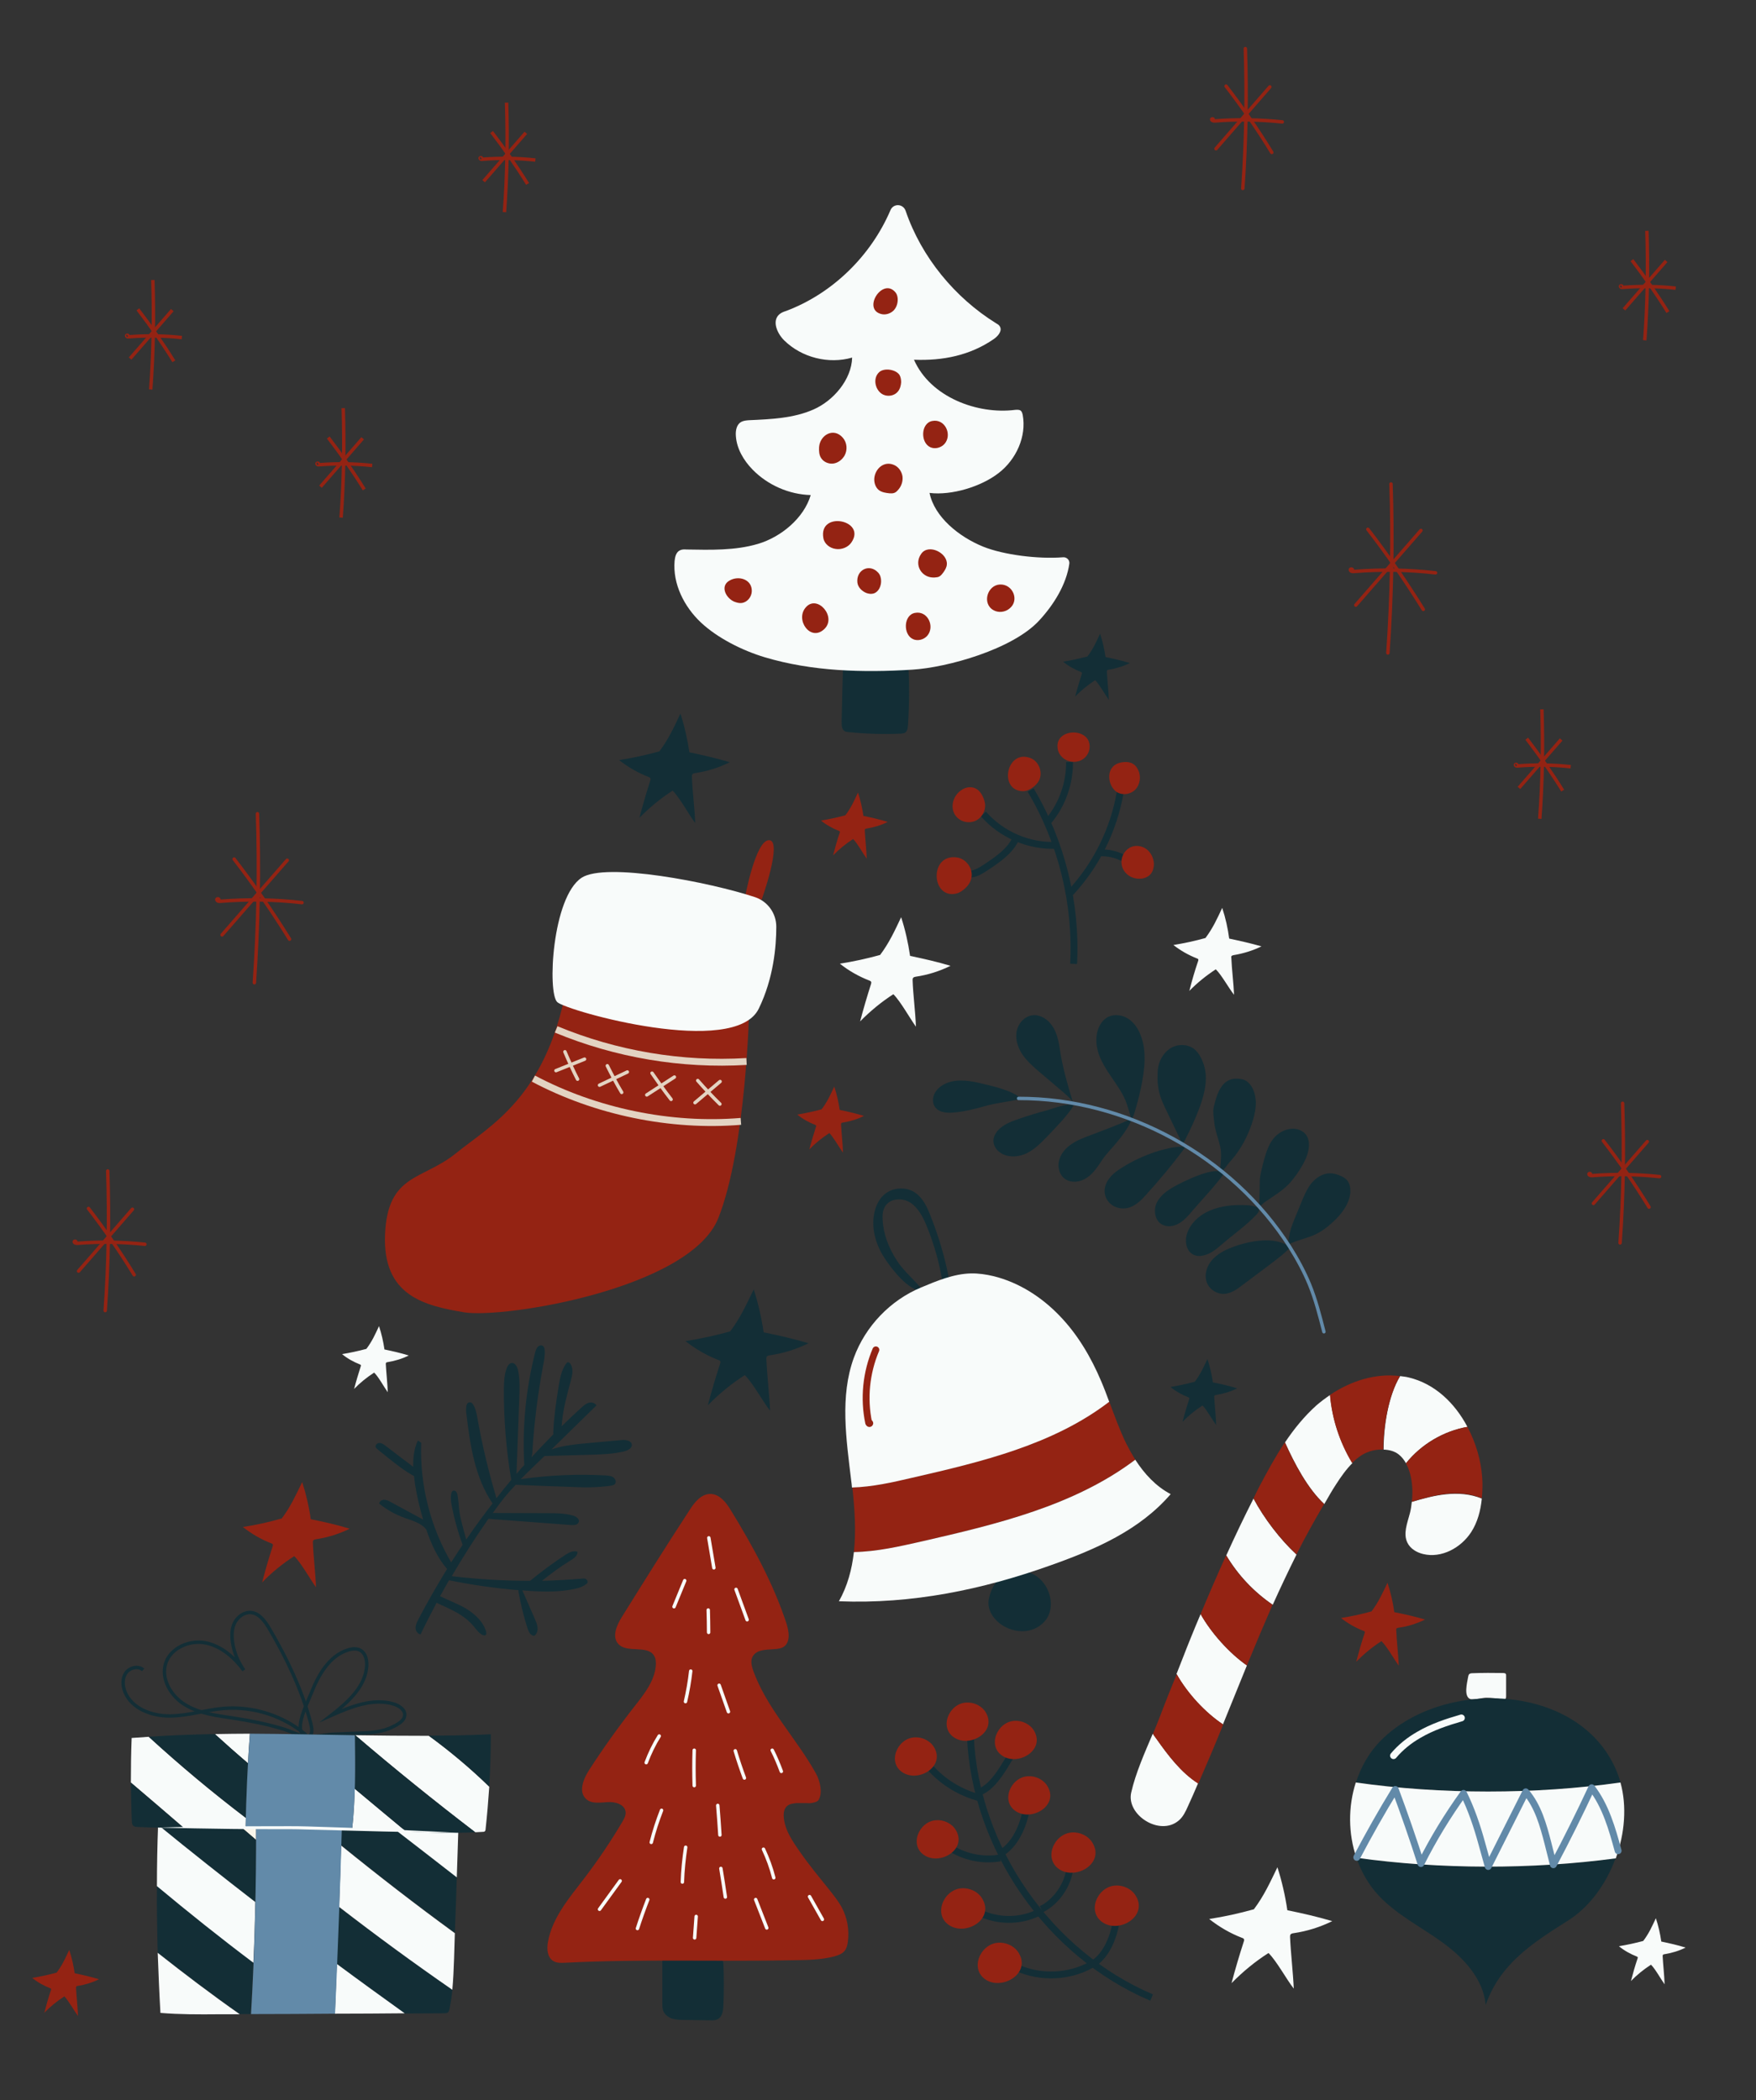 <?xml version="1.0" encoding="UTF-8"?> <!-- Generator: Adobe Illustrator 23.1.1, SVG Export Plug-In . SVG Version: 6.00 Build 0) --> <svg xmlns="http://www.w3.org/2000/svg" xmlns:xlink="http://www.w3.org/1999/xlink" id="Layer_1" x="0px" y="0px" viewBox="0 0 903 1080" style="enable-background:new 0 0 903 1080;" xml:space="preserve"><rect x="0" y="0" width="903" height="1080" fill="#333333" stroke="none"/> <style type="text/css"> .st0{fill:#F8FBFA;} .st1{fill:#132E36;} .st2{fill:none;stroke:#628AA9;stroke-width:3.529;stroke-linecap:round;stroke-linejoin:round;stroke-miterlimit:10;} .st3{fill:none;stroke:#F8FBFA;stroke-width:3.529;stroke-linecap:round;stroke-linejoin:round;stroke-miterlimit:10;} .st4{fill:#942313;} .st5{fill:none;stroke:#F8FBFA;stroke-width:1.765;stroke-linecap:round;stroke-linejoin:round;stroke-miterlimit:10;} .st6{fill:none;stroke:#132E36;stroke-width:3.529;stroke-miterlimit:10;} .st7{fill:none;stroke:#E3D3C2;stroke-width:3.529;stroke-miterlimit:10;} .st8{fill:none;stroke:#E3D3C2;stroke-width:1.765;stroke-linecap:round;stroke-linejoin:round;stroke-miterlimit:10;} .st9{fill:none;stroke:#942313;stroke-width:3.529;stroke-linecap:round;stroke-linejoin:round;stroke-miterlimit:10;} .st10{fill:none;stroke:#628AA9;stroke-width:1.765;stroke-linecap:round;stroke-linejoin:round;stroke-miterlimit:10;} .st11{fill:none;stroke:#132E36;stroke-width:1.765;stroke-miterlimit:10;} .st12{fill:none;} .st13{fill:#F9F5EA;} .st14{fill:#628AA9;} .st15{fill:none;stroke:#942313;stroke-width:1.765;stroke-linecap:round;stroke-linejoin:round;stroke-miterlimit:10;} .st16{fill:none;stroke:#942313;stroke-width:1.765;stroke-miterlimit:10;} </style> <g> <g> <g> <g> <g> <g> <path class="st0" d="M755,862.2c0.1-0.4,0.2-0.9,0.5-1.2c0.4-0.4,1.1-0.5,1.7-0.5c5.3-0.2,10.5-0.2,15.8-0.1 c0.5,0,1,0.1,1.3,0.4c0.2,0.3,0.2,0.6,0.2,0.9c0,3.5,0,7,0,10.6c0,0.5,0,1-0.3,1.3c-0.5,0.6-1.4,0.5-2.1,0.3 c-2.6-0.5-5.1-0.8-7.8-0.8c-2,0-6.5,1.3-8.2,0.7C752.6,872.5,754.4,865.6,755,862.2z"></path> </g> <g> <g> <g> <path class="st1" d="M697.5,955.4c2.5,7.3,6.4,14.1,11.7,19.7c9.3,9.8,21.6,15.9,32.5,23.8c10.9,7.9,21.1,18.8,22.3,32.2 c7.3-20.9,23.5-31.5,42.2-43.3c11.2-7,19.7-18.9,24.6-32.1C787.8,961.5,740.3,961.4,697.5,955.4z"></path> <path class="st1" d="M833.3,916.7c-0.3-1.2-0.7-2.4-1.1-3.6c-17.4-47.5-89.5-50.9-122.1-18c-6,6-10.2,13.5-12.8,21.5 C740.8,922.9,789.5,922.9,833.3,916.7z"></path> <g> <path class="st0" d="M833.3,916.7c-43.8,6.2-92.4,6.2-136.1,0c-4,12.5-3.9,26.3,0.3,38.7c42.8,6,90.3,6.1,133.4,0.3 C835.5,943,836.7,929,833.3,916.7z"></path> <path class="st2" d="M697.7,955.2c6.2-11.8,12.8-23.5,19.8-34.9c4.7,12.6,9.1,25.3,13.2,38.1c6.3-12.6,13.7-24.7,21.9-36.1 c4,8.1,6.9,16.7,9.3,25.4c1.1,4.1,2.3,8.1,3.4,12.2c6.4-12.8,12.9-25.6,19.3-38.4c6.3,7.3,9,17.1,11.4,26.4 c0.9,3.7,1.9,7.4,2.8,11.1c6.9-13,13.5-26.3,19.7-39.6c7.2,9.4,10.5,21,13.6,32.4"></path> </g> </g> <path class="st3" d="M716.6,902.9c3.6-4.3,8.1-7.9,13-10.7c6.8-4,14.3-6.5,21.9-8.7"></path> </g> </g> </g> </g> <g> <path class="st1" d="M467.1,342.2c0.6,10.3,0.5,20.6-0.2,30.9c-0.1,1.4-0.3,3-1.5,3.7c-0.6,0.4-1.4,0.4-2.2,0.5 c-9,0.4-18,0.1-26.9-0.8c-0.6-0.1-1.2-0.1-1.8-0.4c-1.6-0.8-1.7-3-1.7-4.8c0.2-9.4,0.4-18.8,0.7-28.2c0-0.5,0.2-1.5,0.7-1.5 C445.1,341.2,456.2,341.9,467.1,342.2z"></path> <g> <path class="st0" d="M393.2,338c-11.3-3.4-24.2-9.8-32.8-17.9c-8.6-8.1-14.5-19.8-13.5-31.6c0.2-2.1,0.8-4.5,2.6-5.4 c1.1-0.6,2.3-0.6,3.5-0.5c12.4,0.2,25,0.6,36.8-2.9c11.8-3.5,23.6-13.2,27.1-25.1c-11.1-0.3-22.1-5.1-29.9-13.1 c-4.6-4.7-8.2-10.8-8.6-17.4c-0.2-2.7,0.4-5.8,2.7-7.1c1.3-0.7,2.8-0.8,4.2-0.9c11.2-0.5,22.8-1,33-5.5 c10.3-4.5,19.6-15.4,19.9-26.7c-12.1,3.5-26,0-35-8.9c-3.6-3.6-6.3-9.9-2.5-13.3c1-0.9,2.3-1.4,3.6-1.8 c23.9-9,43.6-28.4,53.6-51.8c1.5-3.6,6.5-3.4,7.8,0.3c8.1,23.8,25.3,44.7,46.6,57.9c0.7,0.4,1.4,0.8,1.8,1.5 c1.5,2.3-0.9,5.1-3.1,6.6c-12.2,8.4-26.2,11.2-41,10.6c8.5,19.4,32.8,28.2,51.9,25.8c1-0.1,2.2-0.2,3,0.4 c0.6,0.5,0.8,1.3,1,2.1c2.1,11.2-3.4,23.1-12.4,30c-9,7-24.2,11.6-35.5,10.2c2.5,12.3,15,22.5,27.5,27.6 c10.6,4.3,28.5,6.5,41.1,5.5c1.9-0.2,3.5,1.4,3.3,3.2c-1.5,10.8-8.1,21.3-15.5,29.3c-13.6,14.8-47.2,24.2-65.3,25.3 C443.8,346,417.6,345.3,393.2,338z"></path> <g> <path class="st4" d="M453.6,161.6c2.2,0.4,4.6-0.5,6.1-2.1c1.5-1.7,2.1-4,1.9-6.2c-0.1-1-0.4-2-1-2.8 C453.9,142.1,442.9,159.5,453.6,161.6z"></path> <path class="st4" d="M454.3,203c2.5,1.1,5.7,0.5,7.4-1.6c1.1-1.3,1.6-3.1,1.7-4.8c0-1.3-0.2-2.6-0.8-3.7 c-1.8-2.9-7.9-3.9-10.5-1.5C448.5,194.7,450.2,201.2,454.3,203z"></path> <path class="st4" d="M478.4,230c2.4,1.1,5.5,0.3,7.3-1.7c4.1-4.7,0.3-13.1-6.3-11.8C473.5,217.6,473.2,227.6,478.4,230z"></path> <path class="st4" d="M469.5,328.7c2.4,1.1,5.5,0.3,7.3-1.7c4.1-4.7,0.3-13.1-6.3-11.8C464.6,316.3,464.3,326.3,469.5,328.7z"></path> <path class="st4" d="M421.2,230c-0.1,1.9,0,3.9,1,5.5c1.3,2.1,3.9,3.2,6.3,2.9c2.4-0.3,4.6-2,5.8-4.1c1.6-2.9,1.3-6.7-0.9-9.2 C428.6,219.6,421.6,223.8,421.2,230z"></path> <path class="st4" d="M449.6,245.9c-0.2,2.3,0.6,4.8,2.4,6.2c1.5,1.1,3.5,1.4,5.4,1.6c0.7,0,1.4,0.1,2.1-0.1 c0.9-0.2,1.6-0.8,2.2-1.5c1.8-1.9,2.7-4.5,2.4-7.1c-0.4-2.5-2-4.9-4.4-5.9C454.6,236.9,450.1,241,449.6,245.9z"></path> <path class="st4" d="M423.4,276.7c0.5,3,3.3,5.2,6.3,5.6c3,0.5,6.4-0.8,8.1-3.3C445.8,267.4,420.9,262.5,423.4,276.7z"></path> <path class="st4" d="M480.6,297c0.8-0.1,1.7-0.1,2.4-0.5c0.9-0.5,1.5-1.3,2.1-2.1c0.9-1.3,1.7-2.6,1.8-4.1 c0.5-5.9-9.3-10.8-13.1-5.6C469.7,290.3,473.9,297.4,480.6,297z"></path> <path class="st4" d="M510.7,313.7c2.6,1.6,6.2,1.2,8.5-0.8c5.2-4.2,1.6-12.6-5-12.3C507.8,300.9,504.9,310.2,510.7,313.7z"></path> <path class="st4" d="M440.9,299.6c0.3,2.5,2.4,4.5,4.7,5.4c1.2,0.4,2.5,0.6,3.7,0.2c2.5-0.8,3.8-3.7,3.8-6.3 c0-1.6-0.4-3.2-1.5-4.4C447.1,289.6,440.2,293.1,440.9,299.6z"></path> <path class="st4" d="M423.9,323.5c6.5-6.2-3.5-17.8-9.4-11.3C408.6,318.6,416.8,330.3,423.9,323.5z"></path> <path class="st4" d="M377.5,309.4c1.3,0.5,2.7,0.9,4,0.7c2.8-0.4,5-3.1,5.1-6c0.2-6.2-6.8-8.3-11.5-5.5 C370.2,301.4,373.2,307.5,377.5,309.4z"></path> </g> </g> </g> <g> <path class="st1" d="M370.8,1007.8c0.8-0.1,1.1,1.1,1.2,1.9c0.3,7.2,0.3,14.5,0,21.7c-0.1,2.5-0.5,5.4-2.5,6.8 c-1.3,0.8-2.8,0.9-4.3,0.8c-4.5-0.1-9.1-0.1-13.6-0.2c-2,0-4.1-0.1-6.1-0.7c-1.9-0.7-3.8-2.1-4.5-4.1c-0.4-1.2-0.4-2.6-0.4-3.9 c0-7.6,0-15.2,0-22.8C350.6,1007.7,360.8,1007.1,370.8,1007.8z"></path> <path class="st4" d="M406,928c-2.2,1-3,3-3,5.5c0.1,7.1,4.5,13.4,8.6,19.2c4.8,6.9,9.5,12.5,14.8,19.1c2.3,2.9,4.6,5.8,6.4,9 c2.9,5.4,4,11.7,3.2,17.8c-0.2,1.6-0.6,3.3-1.6,4.6c-1.3,1.7-3.5,2.4-5.6,3c-6.7,1.7-13.6,1.8-20.5,1.9 c-39.2,0.8-78.6-0.7-117.7,1.3c-2.1,0.1-4.3,0.2-6.1-0.9c-3.1-1.9-3.4-6.3-2.7-9.9c2.2-12.3,10.8-22.4,18.4-32.3 c7.2-9.4,13.9-19.3,19.9-29.5c0.9-1.5,1.8-3.2,1.6-5c-0.4-3.8-5.3-5.3-9.2-5c-3.9,0.2-8.3,1-11.1-1.6c-4.1-3.7-1.4-10.4,1.6-15 c7.3-11.3,15.1-22.2,23.4-32.8c4.8-6.1,10-12.6,10.8-20.4c0.2-1.9,0.1-4-0.9-5.6c-3.6-5.6-13.9-1-18.4-6 c-3.3-3.7-0.8-9.5,1.8-13.7c13.8-22.1,20.9-33.6,35.1-55.4c2.5-3.9,5.8-7.9,10.4-8c4.7,0,8.1,4.2,10.5,8.2 c11.3,18.4,21.8,37.5,28.6,58c1.4,4.3,2.4,10-1.4,12.5c-3.8,2.4-13.1-0.4-15.9,5c-1,1.9-0.6,4.2,0,6.2 c6.7,19.8,22.5,35.6,32.6,53.9c2.1,3.8,3.5,9.8,1.4,13.5c-0.5,0.9-1.9,1.3-2.9,1.5c-1.1,0.3-2.1,0.3-3.2,0.2c-1.8,0-3.6,0-5.5,0 C408.2,927.5,406.9,927.6,406,928z"></path> <g> <path class="st5" d="M352.1,812.9c-1.8,4.5-3.7,8.9-5.5,13.4"></path> <path class="st5" d="M364.2,828c0.1,3.8,0.2,7.6,0.2,11.5"></path> <path class="st5" d="M355.2,859.4c-0.6,5.3-1.5,10.5-2.7,15.7"></path> <path class="st5" d="M369.8,866.7c1.6,4.5,3.2,9.1,4.8,13.6"></path> <path class="st5" d="M339,892.8c-2.7,4.3-4.9,8.9-6.7,13.7"></path> <path class="st5" d="M357,900.1c-0.2,6.1-0.2,12.1,0,18.2"></path> <path class="st5" d="M378.1,900.4c1.4,4.7,3,9.4,4.7,14"></path> <path class="st5" d="M340.2,931c-2.1,5.4-3.9,10.9-5.3,16.5"></path> <path class="st5" d="M369.1,928.5c0.4,5.1,0.8,10.1,1.1,15.2"></path> <path class="st5" d="M352.6,950c-0.9,5.9-1.5,11.9-1.7,17.9"></path> <path class="st5" d="M318.9,967.3c-3.5,4.9-7.1,9.7-10.6,14.6"></path> <path class="st5" d="M333.1,976.9c-1.9,4.9-3.7,9.9-5.3,14.9"></path> <path class="st5" d="M370.7,960.9c0.8,4.9,1.6,9.8,2.3,14.7"></path> <path class="st5" d="M392.6,951c2.2,4.7,4,9.6,5.3,14.7"></path> <path class="st5" d="M388.6,976.9c1.9,4.9,3.8,9.8,5.7,14.6"></path> <path class="st5" d="M416.3,975.4c2.2,3.9,4.4,7.8,6.6,11.7"></path> <path class="st5" d="M397.1,900.1c1.8,3.5,3.3,7.2,4.7,10.9"></path> <path class="st5" d="M378.5,817.4c1.9,5.2,3.8,10.4,5.7,15.6"></path> <path class="st5" d="M364.5,790.9c0.9,5.1,1.7,10.3,2.6,15.4"></path> <path class="st5" d="M358,985.6c-0.3,3.7-0.5,7.3-0.8,11"></path> </g> </g> <g> <g> <path class="st0" d="M612.3,842.4c-2.5,6.1-4.8,12.3-7.3,18.5c5.7,10.1,14.5,19.7,23.9,25.9c4.1-10.1,8.2-20.2,12.3-30.3 c-8.9-6.2-18.3-16.6-23.8-26.4C615.7,834.2,613.9,838.3,612.3,842.4z"></path> <path class="st0" d="M592.8,891.6c-4.2,9.9-8.8,20.2-11.1,30.3c-2.6,11.5,14.7,22.6,24.4,14.4c2.3-1.9,3.6-4.7,4.8-7.4 c1.8-3.9,3.5-7.8,5.2-11.8c-8.8-5.6-15.4-14.3-21.5-23C594,893.4,593.4,892.5,592.8,891.6z"></path> <path class="st0" d="M630.6,799.9c6,10.1,14.2,18.8,23.9,25.4c3.9-8.7,8-17.3,12.2-25.8c-8.4-7.8-16.6-18.5-22.1-28.8 C639.7,780.3,635.1,790,630.6,799.9z"></path> <path class="st0" d="M754.6,733.8c-6.5-12.3-16.8-22.2-30.2-25.4c-1.5-0.4-3-0.5-4.4-0.7c-6.1,10.1-8.5,25.8-8.5,37.8 c2.9,0.1,5.7,0.8,7.9,2.6c1.5,1.2,2.7,2.8,3.6,4.4C730.8,742.8,742.2,736,754.6,733.8z"></path> <path class="st0" d="M726,772.4c-0.2,2-0.5,4-1,5.9c-1.3,5-3.6,10.5-1.2,15.2c1.5,3,4.7,4.9,8,5.7c9.4,2.3,19.4-3.1,24.7-11.2 c3.3-5.1,4.9-11.1,5.5-17.3c-5.8-2.4-12.3-2.9-18.6-2.2C737.5,769.1,731.8,770.7,726,772.4z"></path> <path class="st0" d="M684,717.4c-2.5,1.7-4.9,3.5-7.1,5.4c-6.2,5.6-11.5,12.1-16.1,19c4.9,10.9,11.6,23.7,20.2,31.7 c2-3.4,3.9-6.9,6.1-10.2c2.5-3.9,5.2-7.7,8.4-10.9C689,741.8,685,729.8,684,717.4z"></path> </g> <g> <path class="st4" d="M617.4,830.1c5.5,9.8,14.9,20.2,23.8,26.4c4.3-10.5,8.7-20.9,13.2-31.2c-9.7-6.6-17.9-15.3-23.9-25.4 C626,809.9,621.6,820,617.4,830.1z"></path> <path class="st4" d="M596.6,882.5c-1.2,3-2.4,6.1-3.7,9.2c0.6,0.9,1.2,1.8,1.8,2.6c6.1,8.6,12.7,17.4,21.5,23 c4.4-10.1,8.7-20.2,12.8-30.4c-9.3-6.3-18.2-15.9-23.9-25.9C602.2,868.1,599.3,875.3,596.6,882.5z"></path> <path class="st4" d="M754.6,733.8c-12.3,2.2-23.8,9-31.6,18.8c1.3,2.3,2.1,4.9,2.6,7.4c0.8,4.1,0.9,8.2,0.4,12.3 c5.7-1.7,11.5-3.3,17.4-4c6.3-0.7,12.8-0.2,18.6,2.2c0.3-3.5,0.5-7.1,0.2-10.6C761.6,751,758.9,741.9,754.6,733.8z"></path> <path class="st4" d="M647.4,764.9c-1,1.9-1.9,3.8-2.8,5.7c5.5,10.3,13.7,21,22.1,28.8c4.4-8.8,9.2-17.4,14.2-25.9 c-8.6-8-15.3-20.8-20.2-31.7C655.8,749.2,651.5,757.1,647.4,764.9z"></path> <path class="st4" d="M719.9,707.7c-12.5-1.6-25.3,2.5-36,9.7c1.1,12.4,5,24.4,11.4,35c1.5-1.5,3.1-2.9,5-4.1 c3.3-2,7.2-3,11-2.8C711.4,733.5,713.9,717.8,719.9,707.7z"></path> </g> </g> <path class="st0" d="M652.3,1004.4c-6.9,4.4-13.2,9.6-19,15.5c1.9-7.2,4-14.3,6.3-21.4c0.1-0.4,0.3-0.8,0.1-1.2 c-0.2-0.4-0.6-0.6-1-0.7c-6-2.3-11.7-5.6-16.9-9.7c7.8-1.2,15.5-2.9,23-5c5.3-7.1,8.2-13.6,12.1-21.6c2.3,7.2,4,14.6,5.1,22.1 c7.9,1.6,15.3,3.3,23.1,5.6c-6.3,3.1-13,5.2-19.9,6.2c-0.6,0.1-1.2,0.2-1.6,0.7c-0.2,0.4-0.2,0.8-0.2,1.3 c0.3,7.6,1.6,18.9,1.9,26.5C661.7,1018.2,656.5,1008.5,652.3,1004.4z"></path> <path class="st1" d="M383,707.2c-6.9,4.4-13.2,9.6-19,15.5c1.9-7.2,4-14.3,6.3-21.4c0.1-0.4,0.3-0.8,0.1-1.2 c-0.2-0.4-0.6-0.6-1-0.7c-6-2.3-11.7-5.6-16.9-9.7c7.8-1.2,15.5-2.9,23-5c5.3-7.1,8.2-13.6,12.1-21.6c2.3,7.2,4,14.6,5.1,22.1 c7.9,1.6,15.3,3.3,23.1,5.6c-6.3,3.1-13,5.2-19.9,6.2c-0.6,0.1-1.2,0.2-1.6,0.7c-0.2,0.4-0.2,0.8-0.2,1.3 c0.3,7.6,1.6,18.9,1.9,26.5C392.4,721,387.2,711.3,383,707.2z"></path> <path class="st4" d="M151.3,800.3c-5.9,3.8-11.5,8.3-16.5,13.5c1.6-6.2,3.4-12.4,5.4-18.5c0.1-0.3,0.2-0.7,0.1-1 c-0.1-0.3-0.5-0.5-0.8-0.6c-5.2-2-10.2-4.9-14.6-8.4c6.7-1,13.4-2.5,20-4.4c4.6-6.1,7.1-11.8,10.5-18.7c2,6.2,3.5,12.6,4.4,19.1 c6.9,1.4,13.3,2.8,20,4.9c-5.5,2.7-11.3,4.5-17.3,5.4c-0.5,0.1-1.1,0.2-1.4,0.6c-0.2,0.3-0.2,0.7-0.2,1.1 c0.2,6.6,1.4,16.4,1.6,23C159.5,812.2,154.9,803.8,151.3,800.3z"></path> <path class="st4" d="M426.5,582.7c-3.7,2.4-7.2,5.2-10.3,8.4c1-3.9,2.2-7.8,3.4-11.6c0.1-0.2,0.1-0.4,0.1-0.6 c-0.1-0.2-0.3-0.3-0.5-0.4c-3.3-1.3-6.4-3-9.2-5.3c4.2-0.7,8.4-1.6,12.5-2.7c2.9-3.8,4.5-7.4,6.5-11.7c1.3,3.9,2.2,7.9,2.8,12 c4.3,0.9,8.3,1.8,12.5,3.1c-3.4,1.7-7.1,2.8-10.8,3.4c-0.3,0-0.7,0.1-0.9,0.4c-0.1,0.2-0.1,0.5-0.1,0.7c0.2,4.1,0.9,10.3,1,14.4 C431.6,590.2,428.7,585,426.5,582.7z"></path> <path class="st4" d="M438.7,431.5c-3.7,2.4-7.2,5.2-10.3,8.4c1-3.9,2.1-7.8,3.4-11.6c0.1-0.2,0.1-0.4,0.1-0.6 c-0.1-0.2-0.3-0.3-0.5-0.4c-3.3-1.3-6.4-3-9.2-5.3c4.2-0.7,8.4-1.6,12.5-2.7c2.9-3.8,4.5-7.4,6.5-11.7c1.3,3.9,2.2,7.9,2.8,12 c4.3,0.9,8.3,1.8,12.5,3.1c-3.4,1.7-7.1,2.8-10.8,3.4c-0.3,0-0.7,0.1-0.9,0.4c-0.1,0.2-0.1,0.5-0.1,0.7c0.2,4.1,0.9,10.3,1,14.4 C443.8,439,441,433.8,438.7,431.5z"></path> <path class="st4" d="M710.4,844c-4.7,3-9,6.6-13,10.6c1.3-4.9,2.7-9.8,4.3-14.6c0.1-0.3,0.2-0.6,0.1-0.8 c-0.1-0.3-0.4-0.4-0.7-0.5c-4.1-1.6-8-3.8-11.5-6.6c5.3-0.8,10.6-2,15.7-3.4c3.6-4.8,5.6-9.3,8.2-14.7c1.6,4.9,2.8,9.9,3.5,15.1 c5.4,1.1,10.5,2.2,15.8,3.8c-4.3,2.1-8.9,3.6-13.6,4.2c-0.4,0.1-0.9,0.1-1.1,0.5c-0.2,0.2-0.1,0.6-0.1,0.9 c0.2,5.2,1.1,12.9,1.3,18.1C716.9,853.4,713.3,846.8,710.4,844z"></path> <path class="st0" d="M849,1010.4c-3.7,2.4-7.2,5.2-10.3,8.4c1-3.9,2.1-7.8,3.4-11.6c0.1-0.2,0.1-0.4,0.1-0.6 c-0.1-0.2-0.3-0.3-0.5-0.4c-3.3-1.3-6.4-3-9.2-5.3c4.2-0.7,8.4-1.6,12.5-2.7c2.9-3.8,4.5-7.4,6.5-11.7c1.3,3.9,2.2,7.9,2.8,12 c4.3,0.9,8.3,1.8,12.5,3.1c-3.4,1.7-7.1,2.8-10.8,3.4c-0.3,0-0.7,0.1-0.9,0.4c-0.1,0.2-0.1,0.5-0.1,0.7c0.2,4.1,0.9,10.3,1,14.4 C854.1,1017.9,851.3,1012.7,849,1010.4z"></path> <path class="st1" d="M563.2,349.8c-3.7,2.4-7.2,5.2-10.3,8.4c1-3.9,2.2-7.8,3.4-11.6c0.1-0.2,0.1-0.4,0.1-0.6 c-0.1-0.2-0.3-0.3-0.5-0.4c-3.3-1.3-6.4-3-9.2-5.3c4.2-0.7,8.4-1.6,12.5-2.7c2.9-3.8,4.5-7.4,6.5-11.7c1.3,3.9,2.2,7.9,2.8,12 c4.3,0.9,8.3,1.8,12.5,3.1c-3.4,1.7-7.1,2.8-10.8,3.4c-0.3,0-0.7,0.1-0.9,0.4c-0.1,0.2-0.1,0.5-0.1,0.7c0.2,4.1,0.9,10.3,1,14.4 C568.3,357.3,565.4,352.1,563.2,349.8z"></path> <path class="st4" d="M33.1,1026.7c-3.7,2.4-7.2,5.2-10.3,8.4c1-3.9,2.1-7.8,3.4-11.6c0.1-0.2,0.1-0.4,0.1-0.6 c-0.1-0.2-0.3-0.3-0.5-0.4c-3.3-1.3-6.4-3-9.2-5.3c4.2-0.7,8.4-1.6,12.5-2.7c2.9-3.8,4.5-7.4,6.5-11.7c1.3,3.9,2.2,7.9,2.8,12 c4.3,0.9,8.3,1.8,12.5,3.1c-3.4,1.7-7.1,2.8-10.8,3.4c-0.3,0-0.7,0.1-0.9,0.4c-0.1,0.2-0.1,0.5-0.1,0.7c0.2,4.1,0.9,10.3,1,14.4 C38.2,1034.2,35.3,1029,33.1,1026.7z"></path> <path class="st1" d="M618.4,722.8c-3.7,2.4-7.2,5.2-10.3,8.4c1-3.9,2.2-7.8,3.4-11.6c0.1-0.2,0.1-0.4,0.1-0.6 c-0.1-0.2-0.3-0.3-0.5-0.4c-3.3-1.3-6.4-3-9.2-5.3c4.2-0.7,8.4-1.6,12.5-2.7c2.9-3.8,4.5-7.4,6.5-11.7c1.3,3.9,2.2,7.9,2.8,12 c4.3,0.9,8.3,1.8,12.5,3.1c-3.4,1.7-7.1,2.8-10.8,3.4c-0.3,0-0.7,0.1-0.9,0.4c-0.1,0.2-0.1,0.5-0.1,0.7c0.2,4.1,0.9,10.3,1,14.4 C623.5,730.3,620.6,725.1,618.4,722.8z"></path> <path class="st0" d="M192.4,705.9c-3.7,2.4-7.2,5.2-10.3,8.4c1-3.9,2.2-7.8,3.4-11.6c0.1-0.2,0.1-0.4,0.1-0.6 c-0.1-0.2-0.3-0.3-0.5-0.4c-3.3-1.3-6.4-3-9.2-5.3c4.2-0.7,8.4-1.6,12.5-2.7c2.9-3.8,4.5-7.4,6.5-11.7c1.3,3.9,2.2,7.9,2.8,12 c4.3,0.9,8.3,1.8,12.5,3.1c-3.4,1.7-7.1,2.8-10.8,3.4c-0.3,0-0.7,0.1-0.9,0.4c-0.1,0.2-0.1,0.5-0.1,0.7c0.2,4.1,0.9,10.3,1,14.4 C197.5,713.4,194.7,708.1,192.4,705.9z"></path> <path class="st0" d="M625.2,498.5c-4.9,3.2-9.5,6.9-13.6,11.1c1.3-5.2,2.8-10.3,4.5-15.3c0.1-0.3,0.2-0.6,0.1-0.9 c-0.1-0.3-0.4-0.4-0.7-0.5c-4.3-1.7-8.4-4-12.1-6.9c5.6-0.9,11.1-2.1,16.5-3.6c3.8-5.1,5.9-9.7,8.6-15.5 c1.7,5.1,2.9,10.5,3.6,15.8c5.7,1.2,11,2.4,16.6,4c-4.5,2.2-9.4,3.7-14.3,4.5c-0.4,0.1-0.9,0.2-1.1,0.5c-0.2,0.3-0.2,0.6-0.1,0.9 c0.2,5.5,1.2,13.5,1.4,19C632,508.4,628.2,501.4,625.2,498.5z"></path> <path class="st1" d="M345.9,406.6c-6.2,4-11.9,8.7-17.1,14c1.7-6.5,3.6-12.9,5.6-19.2c0.1-0.3,0.2-0.7,0.1-1.1 c-0.2-0.4-0.5-0.5-0.9-0.7c-5.4-2.1-10.6-5-15.2-8.7c7-1.1,13.9-2.6,20.7-4.5c4.7-6.3,7.4-12.2,10.8-19.4 c2.1,6.4,3.6,13.1,4.6,19.9c7.1,1.5,13.8,3,20.8,5.1c-5.7,2.8-11.7,4.7-17.9,5.6c-0.5,0.1-1.1,0.2-1.4,0.7 c-0.2,0.3-0.2,0.8-0.2,1.1c0.2,6.9,1.5,17,1.7,23.9C354.3,419,349.6,410.3,345.9,406.6z"></path> <path class="st0" d="M459.4,511.3c-6.2,4-11.9,8.7-17.1,14c1.7-6.5,3.6-12.9,5.6-19.2c0.1-0.3,0.2-0.7,0.1-1.1 c-0.2-0.4-0.5-0.5-0.9-0.7c-5.4-2.1-10.6-5-15.2-8.7c7-1.1,13.9-2.6,20.7-4.5c4.7-6.3,7.4-12.2,10.8-19.4 c2.1,6.4,3.6,13.1,4.6,19.9c7.1,1.5,13.8,3,20.8,5.1c-5.7,2.8-11.7,4.7-17.9,5.6c-0.5,0.1-1.1,0.2-1.4,0.7 c-0.2,0.3-0.2,0.7-0.2,1.1c0.2,6.9,1.5,17,1.7,23.9C467.9,523.7,463.1,515,459.4,511.3z"></path> <g> <g> <path class="st6" d="M552.1,495.7c1.6-31.1-6.2-62.6-22.1-89.4"></path> <path class="st6" d="M505.7,418.6c9.3,10.7,23.7,16.9,37.9,16.1"></path> <path class="st6" d="M538.5,422.2c0.4,0.2,0.9-0.2,1.2-0.6c6.7-8.3,10.4-19,10.3-29.7"></path> <path class="st6" d="M499.4,449.5c2.8-0.3,5.2-1.9,7.5-3.4c6.2-4.1,12.7-8.5,15.7-15.3"></path> <path class="st6" d="M550.5,459.1c13.2-14.2,22.2-32.3,25.5-51.4"></path> <path class="st6" d="M566.1,438.6c3.9-0.1,7.9,0.8,11.3,2.6"></path> </g> <g> <path class="st4" d="M559,388.3c1.6-2.3,1.8-5.6,0.4-8c-3.6-5.8-15.4-4.5-15.6,3.1C543.5,391.6,554.5,394.9,559,388.3z"></path> <path class="st4" d="M493.1,421.2c2.5,1.9,6.2,2.2,9,0.7c2.8-1.5,4.6-4.7,4.5-7.9c-0.1-1.4-0.5-2.8-1.1-4.1 c-0.7-1.6-1.7-3.1-3.1-4c-2.2-1.5-5.3-1.3-7.5,0.1C489.5,409.1,487.7,417.1,493.1,421.2z"></path> <path class="st4" d="M526,406.9c1.8,0,3.5-0.8,4.9-1.8c1.4-1,2.6-2.2,3.4-3.7c2.1-4.1,0-9.8-4.3-11.5 C517.6,385,513.3,406.6,526,406.9z"></path> <path class="st4" d="M491.5,459.6c1.4-0.3,2.7-1,3.8-1.9c2-1.5,3.7-3.6,4.2-6.1c1.1-4.7-2.5-9.8-7.2-10.6 C477.8,438.7,478.7,462.2,491.5,459.6z"></path> <path class="st4" d="M573.6,406.8c2.8,2.4,7.4,2,10.1-0.6c2.6-2.6,3.2-6.9,1.6-10.2c-0.6-1.3-1.5-2.5-2.7-3.2 c-1.2-0.7-2.7-1-4.2-0.9c-2.3,0.1-4.7,0.8-6.2,2.5C569.1,397.8,570.3,404,573.6,406.8z"></path> <path class="st4" d="M578.6,448.6c1.8,2.2,4.6,3.4,7.5,3.3c2.1,0,4.3-0.8,5.7-2.5c0.9-1.1,1.3-2.4,1.5-3.8 c0.5-4-1.8-8.4-5.5-9.9C579.6,432.4,573.4,442.2,578.6,448.6z"></path> </g> </g> <g> <g> <path class="st6" d="M592.2,1027.3c-52.9-22.5-90.7-77-93.2-134.4"></path> <path class="st6" d="M561.2,1010.4c-11.4,6.4-25.9,7-37.9,1.7"></path> <path class="st6" d="M533.6,983.8c-9.3,4.5-20.7,4.4-30-0.2"></path> <path class="st6" d="M514.3,955.5c-9,1.6-18.7-0.5-26.3-5.6"></path> <path class="st6" d="M503.8,924.6c-9.9-2.6-19.1-8.2-25.8-15.9"></path> <path class="st6" d="M503.2,921.8c8.5-3,14.2-15.3,19-22.9"></path> <path class="st6" d="M514.8,953c8.2-5,12.1-16.1,13.2-24.1"></path> <path class="st6" d="M535.5,981.9c8.7-4.3,15.1-14.9,14.7-23.7"></path> <path class="st6" d="M561.2,1010.4c8.6-4.3,13.3-18.4,12.9-26.8"></path> </g> <g> <path class="st4" d="M524,1004.6c-2.1-3.7-6.5-5.8-10.7-5.5c-9.4,0.6-15,14-5.9,19.3C516,1023.3,529.9,1014.8,524,1004.6z"></path> <path class="st4" d="M584.2,975.2c-2.1-3.7-6.5-5.8-10.7-5.5c-9.4,0.6-15,14-5.9,19.3C576.2,994,590.1,985.4,584.2,975.2z"></path> <path class="st4" d="M505.2,976.6c-2.1-3.7-6.5-5.8-10.7-5.5c-9.4,0.6-15,14-5.9,19.3C497.3,995.4,511.2,986.9,505.2,976.6z"></path> <path class="st4" d="M561.9,947.9c-2.1-3.7-6.5-5.8-10.7-5.5c-9.4,0.6-15,14-5.9,19.3C554,966.6,567.9,958.1,561.9,947.9z"></path> <path class="st4" d="M480.4,898.7c-2-3.5-6.2-5.5-10.2-5.2c-8.9,0.5-14.3,13.3-5.6,18.3C472.8,916.5,486,908.4,480.4,898.7z"></path> <path class="st4" d="M531.8,890.2c-2-3.5-6.2-5.5-10.2-5.2c-8.9,0.5-14.3,13.3-5.6,18.3C524.2,908,537.4,899.9,531.8,890.2z"></path> <path class="st4" d="M507,880.8c-2-3.5-6.2-5.5-10.2-5.2c-8.9,0.5-14.3,13.3-5.6,18.3C499.4,898.6,512.6,890.5,507,880.8z"></path> <path class="st4" d="M491.6,941.3c-2-3.5-6.2-5.5-10.2-5.2c-8.9,0.5-14.3,13.3-5.6,18.3C484,959.1,497.2,951,491.6,941.3z"></path> <path class="st4" d="M538.7,918.7c-2-3.5-6.2-5.5-10.2-5.2c-8.9,0.5-14.3,13.3-5.6,18.3C531.2,936.5,544.4,928.4,538.7,918.7z"></path> </g> </g> <g> <g> <g> <path class="st4" d="M385.3,518.1c0,0-1.5,71.9-15.9,108.3c-14.4,36.4-110.3,51.8-130.7,48.5c-20.3-3.4-42-8.4-40.7-40 c1.3-31.5,19.3-27.8,36.6-41.9c17.4-14.1,45.9-28.5,56.6-84.5L385.3,518.1z"></path> <path class="st4" d="M391.7,462.6c0,0,10.8-30.1,3.9-30.5c-7-0.5-12.5,29.4-12.5,29.4L391.7,462.6z"></path> <path class="st0" d="M388.3,461.4c6.5,2.2,10.9,8.3,10.9,15.2c0,10.2-1.4,26.5-9,42.1c-12.3,25.5-98.5,1.3-103.6-3.3 c-5.2-4.6-2.7-54,12.5-64C311.5,443.3,365.1,453.7,388.3,461.4z"></path> </g> </g> <g> <g> <path class="st7" d="M286,529.4c30.8,12.8,64.6,18.5,97.9,16.5"></path> <path class="st7" d="M274.3,554.7c32,17,70.6,25,106.7,22"></path> </g> <g> <g> <path class="st8" d="M290.5,540.9c2,4.7,4.2,9.7,6.5,14.1"></path> <path class="st8" d="M285.9,550.6c4.9-2,9.8-3.9,14.7-5.9"></path> </g> <g> <path class="st8" d="M312.3,548.1c2.3,4.6,4.8,9.4,7.4,13.7"></path> <path class="st8" d="M308.3,558.1c4.8-2.3,9.5-4.5,14.3-6.8"></path> </g> <g> <path class="st8" d="M335.3,551.9c3.1,4.5,6.5,9.3,9.8,13.5"></path> <path class="st8" d="M332.6,563.1c4.7-3.1,9.5-6.1,14.2-9.2"></path> </g> <g> <path class="st8" d="M358.8,555.7c3.6,4.1,7.6,8.4,11.4,12.1"></path> <path class="st8" d="M357.4,567.1c4.3-3.6,8.6-7.3,12.9-10.9"></path> </g> </g> </g> </g> <g> <g> <path class="st1" d="M454.6,646.6c-4.5-7-6.8-15.7-4.8-23.7c0.8-3.1,2.2-6,4.5-8.2c4.3-4.1,11.6-4.7,16.5-1.2 c3.8,2.7,5.9,7.2,7.6,11.5c4.3,10.7,7.5,21.7,9.7,33c-1.2,0.3-2.3,0.6-3.5,0.9c-1.6-9.8-4.4-19.4-8.1-28.5 c-1.9-4.5-4.2-9.1-8.2-11.8s-10.4-2.5-13,1.6c-1.4,2.1-1.6,4.8-1.4,7.3c0.4,7.4,3.2,14.4,7.2,20.6c3.8,6,9.4,10.2,13.6,15.7 C467.5,664.7,457.9,651.8,454.6,646.6z"></path> <g> <path class="st1" d="M509.5,818.8c-0.6,1.6-1.1,3.4-1.2,5.1c-0.2,5,3.2,9.5,7.4,12.1c3.9,2.4,8.7,3.5,13.2,2.6 c4.5-0.9,8.6-3.9,10.4-8.1c1.3-3.1,1.4-6.6,0.5-9.9c-1.3-5.1-4.9-9.6-9.7-11.6C521.2,805.1,512.5,810.3,509.5,818.8z"></path> <g> <path class="st4" d="M583.8,750.7c-1.6-2.6-3.1-5.3-4.5-8c-3.5-7.1-6.1-14.5-8.9-21.9c-28.9,22.2-65.7,30.9-101.2,39.1 c-10.2,2.3-20.5,4.7-30.9,5c1.2,11,2,22.4,0.8,33.3c11.8-0.2,23.4-2.8,35-5.5C512.5,783.9,552.4,774.4,583.8,750.7z"></path> <g> <path class="st0" d="M570.4,720.9c-1.3-3.5-2.6-7-4.1-10.5c-5.2-12.3-12.1-24.1-21.4-33.7c-9.3-9.7-21-17.2-34-20.4 c-3.8-0.9-7.8-1.5-11.7-1.4c-8.7,0.2-17.4,3.8-25.5,7.2c-15.9,6.6-28.7,20-34.6,36.1c-7.3,20-3.9,42-1.4,63.1 c0.2,1.2,0.3,2.5,0.4,3.7c10.4-0.3,20.7-2.6,30.9-5C504.8,751.8,541.6,743,570.4,720.9z"></path> <path class="st0" d="M583.8,750.7c-31.4,23.7-71.3,33.2-109.7,42c-11.5,2.6-23.2,5.3-35,5.5c-1,8.9-3.3,17.5-7.7,25.3 c37.5,1.5,73.6-5.9,108.9-18.5c23.1-8.2,45.7-18,61.7-36.6C594.4,764.4,588.5,758,583.8,750.7z"></path> </g> </g> </g> </g> <path class="st9" d="M447.2,731.8c0.2,0.1,0,0.4-0.2,0.3c-0.2-0.1-0.2-0.3-0.3-0.4c-2.6-12.5-1.3-25.7,3.7-37.5"></path> </g> <g> <g> <path class="st1" d="M489.7,572.2c-3,0.2-6.4-0.1-8.4-2.3c-1.6-1.7-1.9-4.4-1.1-6.6c0.8-2.2,2.5-4,4.5-5.2 c5.5-3.4,12.5-2.6,18.7-1.2c6.6,1.6,16.7,3.6,22,8.2c-5.8,1.3-11.7,1.9-17.6,3.4C501.8,570.2,495.8,571.8,489.7,572.2z"></path> <g> <path class="st1" d="M523.7,575.5c-3.8,1.3-7.7,2.8-10.4,5.7c-1.6,1.7-2.7,4-2.4,6.2c0.2,1.8,1.2,3.5,2.6,4.7 c3.6,3.2,9.2,3.2,13.6,1.4c4.4-1.9,7.9-5.4,11.2-8.8c4.7-5,10.1-10.3,13.8-16.1c-2.7-1.7-10.6,1.6-13.7,2.4 C533.5,572.3,528.6,573.8,523.7,575.5z"></path> <path class="st1" d="M560.8,583.8c-3.4,1.3-6.8,2.5-9.8,4.6c-3,2-5.5,4.9-6.4,8.4c-0.9,3.5,0.2,7.6,3.2,9.6 c3.3,2.2,7.9,1.5,11.1-0.7c3.3-2.2,5.5-5.6,7.7-8.9c2.2-3.3,5.2-6.3,7.7-9.3c1.7-2,7.7-9.6,7.3-12.1 C576.6,577.9,565.8,581.9,560.8,583.8z"></path> <path class="st1" d="M577.1,600.4c-2.4,1.5-4.8,3.2-6.5,5.4c-1.8,2.2-2.9,5.1-2.5,7.9c0.4,2.9,2.4,5.6,5.1,6.8 c2.7,1.3,5.9,1.3,8.6,0.1c3-1.3,5.4-3.7,7.6-6.2c6.9-7.6,13.5-15.5,19.6-23.7c1.4-1.9-6.6-0.4-6.5-0.5 c-2.9,0.7-5.8,1.3-8.7,2.3C588,594.5,582.3,597.1,577.1,600.4z"></path> <path class="st1" d="M603.7,610.3c-3.6,2-7.1,4.6-8.9,8.3c-1.7,3.7-1,8.9,2.5,11c2.7,1.6,6.2,1.2,8.9-0.4 c2.7-1.5,4.8-3.9,6.8-6.3c5.5-6.4,11.5-12.6,16.4-19.3C625.8,598.8,607.7,608,603.7,610.3z"></path> <path class="st1" d="M634.9,619.8c-5,0.3-10,1.3-14.5,3.6c-4.4,2.3-8.3,6-9.9,10.8c-1.4,4-0.6,9.3,3.3,11.1 c1.7,0.8,3.6,0.8,5.4,0.3c3.6-0.9,6.5-3.4,9.3-5.8c5.8-5,12.4-9.6,17.6-15.1C651.5,619.1,638.4,619.7,634.9,619.8z"></path> <path class="st1" d="M633.5,641.5c-3.9,1.5-7.7,3.5-10.4,6.7c-2.7,3.2-4,7.8-2.4,11.6c1.4,3.5,5.3,5.9,9.1,5.6 c3.4-0.3,6.4-2.4,9.1-4.5c4.9-3.7,9.9-7.4,14.8-11.1c3.4-2.6,6.9-5.2,9.8-8.3C655.8,635.4,642.1,638.2,633.5,641.5z"></path> </g> <g> <path class="st1" d="M547,561.9c-4-3.4-8-6.8-12-10.2c-3.2-2.7-6.4-5.5-8.9-8.9c-2.4-3.4-4-7.7-3.4-11.8 c0.6-4.2,3.7-8.1,7.8-8.8c4.6-0.8,9,2.4,11.3,6.5c2.3,4,2.9,8.8,3.6,13.3c1.4,8.4,3.8,16.4,6.2,24.5 C550.3,564.8,548.7,563.4,547,561.9z"></path> <path class="st1" d="M574.9,558.9c-3.2-4.9-6.8-9.5-9.1-14.8c-2.3-5.3-3-11.7-0.2-16.8c0.8-1.5,1.9-2.8,3.3-3.8 c3-2,7.2-1.8,10.4-0.1c3.2,1.7,5.5,4.8,6.9,8.1c3.8,8.7,2.4,18.8,0.5,28.1c-0.4,2.3-4.7,19.3-5,15.7c-0.1-0.7-2.3-8-3-9.5 C577.7,563.4,576.3,561.1,574.9,558.9z"></path> <path class="st1" d="M599.7,570.9c-1.2-2.4-2.3-4.8-3.1-7.4c-1.2-3.8-1.5-7.8-1.3-11.7c0-1,0.1-2.1,0.3-3.1 c0.8-4.2,3.4-8.2,7.2-10.1c3.8-1.9,8.9-1.5,12,1.5c1,1,1.8,2.1,2.5,3.4c1,1.8,1.7,3.7,2.2,5.7c1.7,7.4-0.6,15.1-3.3,22.1 c-1.8,4.7-3.9,9.2-6.2,13.7c-0.3,0.5-1.1,2.8-1.7,2.9c-0.8,0.1-1.4-1.9-1.6-2.4c-1.1-2.3-2.2-4.6-3.3-6.9 C602.1,576,600.9,573.4,599.7,570.9z"></path> <path class="st1" d="M627.5,589.8c-0.7-3.1-1.8-6.1-2.5-9.2c-0.4-1.7-0.6-3.4-0.8-5.2c-0.2-1.4-0.3-2.8-0.3-4.2 c0.1-1.7,0.6-3.4,1.1-5.1c0.6-2.1,1.3-4.2,2.4-6.1c1.1-1.9,2.6-3.6,4.6-4.5c1.9-0.9,4.1-0.9,6.1-0.6c0.9,0.2,1.8,0.4,2.6,0.9 c1,0.6,1.8,1.5,2.5,2.4c1.8,2.5,2.5,5.7,2.6,8.8c0,3.1-0.6,6.1-1.5,9.1c-1.6,5.3-3.9,10.4-6.9,15c-1.5,2.4-3.3,4.6-5.2,6.7 c-0.9,1-2.5,3.4-3.6,4.3c-1.5,1.1-1.1-0.4-1.1-1.7C627.9,597.2,628.2,592.8,627.5,589.8z"></path> <path class="st1" d="M647.8,609.3c0-1,0-2.1,0.1-3.1c0.1-1.3,0.4-2.6,0.7-4c0.9-4,1.9-8.1,3.5-11.9c0.6-1.4,1.3-2.8,2.2-4 c1.5-2.2,3.7-3.9,6.1-4.9c2.2-0.9,4.7-1.2,6.9-0.6c2.3,0.6,4.4,2.2,5.2,4.4c0.4,1,0.6,2.1,0.6,3.3c0.1,5-2.5,9.6-5.2,13.8 c-1.6,2.4-3.3,4.7-5.2,6.7c-3.7,3.8-8.3,6.4-12.7,9.5c-0.4,0.3-2,2-2.3,1.8c-0.5-0.3-0.1-2.9-0.1-3.4 C647.7,614.3,647.8,611.8,647.8,609.3z"></path> <path class="st1" d="M663.2,634.3c0.6-2.9,1.8-5.7,2.9-8.4c1-2.4,2-4.9,3-7.3c1.4-3.5,2.9-7,5.2-10c2.4-2.9,5.9-5.2,9.6-5.2 c1.6,0,3.2,0.4,4.7,1c1.6,0.6,3.2,1.4,4.3,2.8c1.3,1.7,1.6,3.9,1.5,6c-0.5,6-4.5,11.2-9,15.3c-2.7,2.5-5.6,4.7-8.9,6.3 c-3.8,1.8-8.1,2.7-12,4.3c-0.7,0.3-1.4,0.7-2,1.2C662.3,638.3,662.9,636.1,663.2,634.3z"></path> </g> </g> <path class="st10" d="M523.8,564.9c55.3-0.1,109.7,29.7,139.4,76.3c3.9,6.2,7.4,12.6,10.2,19.4c3.2,7.8,5.3,16.1,7.4,24.3"></path> </g> <g> <g> <path class="st11" d="M138.4,837.4c-2.2-3.7-5.1-7.7-9.3-8.1c-3.5-0.3-6.8,2.1-8.4,5.2c-1.6,3.1-1.6,6.8-1.1,10.3 c0.8,5.1,2.8,10,5.8,14.2c-4.9-6.6-11.6-12.5-19.7-14.1c-8.1-1.6-17.6,2.4-20.4,10.2c-2.8,8.2,2.6,17.3,10,21.7 c7.4,4.5,16.3,5.5,24.8,6.8c8.5,1.3,17,3,25.3,5.5c7.3,2.1,17.4,9.1,14.4-2.8C155.4,869.3,147.3,852.5,138.4,837.4z"></path> <path class="st11" d="M187.8,861.2c-2.5,8.6-10.2,15.3-17.5,21c10.2-4.5,21.6-9.1,32.3-5.8c2.8,0.9,5.9,3,5.5,5.9 c-0.2,2-1.9,3.4-3.6,4.4c-2.7,1.7-5.8,2.9-8.9,3.6c-3.3,0.7-6.7,0.9-10,1c-4.9,0.2-9.7,0.4-14.6,0.6 c-3.2,0.1-11.8,2.1-14.5,0.6c-5.5-3.1,1.5-16.5,3.5-21.6c3.7-9.4,9.2-19.2,18.8-22.3c2.1-0.7,4.5-1,6.5,0.1 c2.6,1.5,3.4,4.8,3.3,7.8C188.5,858.1,188.2,859.7,187.8,861.2"></path> <path class="st11" d="M157.4,892.3c-11.5-9.9-27.1-14.9-42.3-13.7c-9.3,0.8-18.3,3.8-27.6,3.9c-9.3,0.1-19.7-3.7-23.2-12.3 c-1.3-3.2-1.5-7,0.4-9.8c1.9-2.8,6.4-3.9,8.9-1.6"></path> </g> <g> <path class="st12" d="M174.4,980.7c-0.4,9.8-0.7,19.6-1.1,29.3c-14.1-10.4-28.1-21.1-41.9-31.8c0.2-10.9,0.3-21.6,0.4-32 C145.7,958,159.9,969.5,174.4,980.7z"></path> <path class="st13" d="M131.7,939.2c0,2.3,0,4.7,0,7c-2.8-2.4-5.6-4.8-8.4-7.2L131.7,939.2z"></path> <g> <g> <g> <g> <path class="st1" d="M175.7,939.9l26.8,0.4c10.8,8.4,21.6,16.8,32.4,25.1c-0.3,9.5-0.6,19.1-1,28.6 c-19.9-14.5-39.4-29.5-58.5-45.1C175.5,946,175.6,943,175.7,939.9z"></path> <path class="st1" d="M130.3,1009.3c-0.4,9.1-0.8,18-1.4,26.5c-1.9,0-3.7,0-5.6,0c-14.4-10.1-28.4-20.7-42.2-31.6 c-0.3-11.5-0.5-22.9-0.4-34.4C96.9,983.5,113.5,996.6,130.3,1009.3z"></path> <g> <path class="st1" d="M232.6,1023.3c-0.3,3.4-0.8,6.7-1.5,10.1c-0.1,0.5-0.3,1.1-0.7,1.5c-0.5,0.4-1.2,0.5-1.9,0.5 c-6.8,0-13.6,0.1-20.4,0.1c-11.7-8.4-23.3-16.8-34.9-25.4c0.4-9.8,0.8-19.6,1.1-29.3 C193.4,995.4,212.8,1009.6,232.6,1023.3z"></path> <path class="st1" d="M81.3,938.4l42,0.7c2.8,2.4,5.6,4.8,8.4,7.2c0,10.4-0.1,21.1-0.4,32c-16.8-13-33.5-26.2-50-39.7 C81.3,938.4,81.3,938.4,81.3,938.4z"></path> </g> </g> <g> <path class="st0" d="M235.7,940.9c-0.3,8.2-0.5,16.4-0.8,24.6c-10.8-8.4-21.6-16.8-32.4-25.1L235.7,940.9z"></path> <path class="st0" d="M172.2,1035.6c0.4-8.5,0.7-17.1,1-25.6c11.6,8.6,23.2,17,34.9,25.4 C196.2,1035.5,184.2,1035.6,172.2,1035.6z"></path> <path class="st0" d="M175.4,949.1c19.1,15.5,38.6,30.6,58.5,45.1c-0.1,4.4-0.3,8.8-0.4,13.1c-0.2,5.4-0.4,10.7-0.9,16 c-19.8-13.7-39.2-27.9-58.2-42.6C174.8,970.1,175.1,959.6,175.4,949.1z"></path> <path class="st0" d="M112.2,1035.9c-9.9,0.1-19.9,0.1-29.7-0.7c-0.6-10.3-1-20.6-1.4-30.9c13.8,10.9,27.8,21.5,42.2,31.6 C119.6,1035.9,115.9,1035.9,112.2,1035.9z"></path> <path class="st0" d="M81.3,938.5c16.5,13.5,33.2,26.7,50,39.7c-0.2,10.4-0.5,20.9-1,31.2c-16.9-12.7-33.4-25.9-49.6-39.4 C80.7,959.5,80.9,949,81.3,938.5z"></path> </g> </g> <g> <g> <path class="st0" d="M208.8,941.9c-7.7-0.4-15.4-0.9-23.1-1.3c-1.5-0.1-3.1-0.1-4.6-0.2c0.8-6.8,1.1-13.7,1.3-20.5 C191.5,927.5,200.4,934.9,208.8,941.9z"></path> <path class="st0" d="M220.5,892.7c11,8,21.4,16.7,31.1,26.2c-0.5,7.3-1.1,14.6-1.9,21.9c0,0.3-0.1,0.7-0.3,0.9 c-0.3,0.4-0.8,0.4-1.3,0.4c-1.2,0.1-2.5,0.1-3.7,0.2c-21-16.1-41.6-32.7-61.7-49.9C195.3,892.6,207.9,892.7,220.5,892.7z"></path> <path class="st0" d="M67.7,893.8c2.9-0.2,5.9-0.4,8.8-0.6c16,14.7,32.6,28.6,49.9,41.7c0,1.7-0.1,3.4-0.1,5.1 c-10.6,0.1-21.2,0.1-31.8,0c-8.6-7.4-18.7-16.1-27.2-23.3C67.3,909.1,67.4,901.4,67.7,893.8z"></path> <path class="st0" d="M128.5,891.6c-0.4,5.1-0.7,10.1-1,15.2c-5.7-4.9-11.4-9.9-17-15C116.5,891.7,122.5,891.6,128.5,891.6z "></path> </g> <g> <path class="st1" d="M182.5,892.4c0.1,0,0.2,0,0.2,0c20.1,17.2,40.7,33.9,61.7,49.9c-11.8,0.6-23.7,0.2-35.6-0.4 c-8.4-7-17.4-14.4-26.4-22C182.7,910.8,182.6,901.6,182.5,892.4z"></path> <path class="st1" d="M252.4,891.9c0,9-0.3,18-0.8,26.9c-9.7-9.4-20.2-18.2-31.1-26.2C231.1,892.6,241.8,892.4,252.4,891.9z "></path> <path class="st1" d="M94.5,940.1c-7.9-0.1-15.7-0.2-23.6-0.5c-0.8,0-1.8-0.1-2.4-0.7c-0.6-0.6-0.7-1.5-0.7-2.3 c-0.3-6.6-0.4-13.2-0.5-19.8C75.8,924,85.9,932.7,94.5,940.1z"></path> <path class="st1" d="M110.5,891.8c5.6,5.1,11.2,10.1,17,15c-0.5,9.4-0.9,18.7-1.1,28.1c-17.2-13.2-33.9-27.1-49.9-41.7 C87.8,892.4,99.2,892,110.5,891.8z"></path> </g> </g> </g> <g> <path class="st14" d="M131.7,939.2l44.1,0.7c-0.9,31.9-2.1,63.8-3.5,95.7c-14.4,0.1-28.8,0.2-43.2,0.2 C130.9,1005.6,131.8,970,131.7,939.2z"></path> <path class="st14" d="M182.5,892.4c0.2,16.1,0.4,32.1-1.4,48.1c-18.3-0.7-36.6-0.6-54.8-0.5c0.3-16.1,1-32.3,2.2-48.4 C146.5,891.7,164.5,892.1,182.5,892.4z"></path> <g> <path class="st0" d="M235.7,942.6c-6.5,0-12.9-0.2-19.4-0.3l-19.3-0.4c-12.9-0.3-25.8-0.7-38.7-1c-3.2-0.1-6.4-0.2-9.7-0.2 l-9.7,0c-6.5,0-12.9,0-19.4-0.1l-19.4-0.3c-6.4-0.2-12.9-0.2-19.3-0.4c6.5-0.2,12.9-0.3,19.4-0.4l19.3-0.2 c6.4-0.1,12.9-0.1,19.3-0.1c6.4,0,12.9-0.1,19.4,0.1c12.9,0.4,25.8,0.8,38.7,1.4l19.3,0.9 C222.8,941.9,229.2,942.2,235.7,942.6z"></path> </g> </g> </g> </g> </g> <path class="st1" d="M300.1,811.8c-7.1,0.6-14.2,1-21.4,1.2c4.7-3.8,9.6-7.4,14.7-10.5c1.7-1,3.6-2.4,3.6-4.4 c-2-0.9-4.4,0.3-6.2,1.5c-6.3,4.1-12.4,8.6-18.2,13.4c-13.5,0-26.9-0.8-40.3-2.4c5.8-9.9,12-19.7,18.6-29.1 c0.1-0.1,0.2-0.2,0.3-0.4c14.2,1.1,28.3,2.1,42.5,3.2c1.5,0.1,3.4,0,3.9-1.5c0.6-1.6-1.4-3-3.1-3.4c-4.2-1.2-8.7-1.2-13-1.2 c-9.4,0-18.7-0.1-28.1-0.1c2-2.7,4-5.5,6.1-8.1c1.8-2.2,3.7-4.3,5.7-6.4c9.5,0.4,19.1,0.8,28.6,1.1c3.2,0.1,6.5,0.3,9.7,0.2 c3.5-0.1,7-0.3,10.4-0.8c0.8-0.1,1.8-0.3,2.3-0.9c0.9-1,0.3-2.7-0.8-3.4c-1.1-0.8-2.5-0.9-3.8-1c-14.4-0.8-28.8-0.2-43,1.8 c-0.3,0-0.5,0.1-0.8,0.1c2.2-2.2,4.4-4.4,6.6-6.5c1.9-1.8,3.7-3.6,5.6-5.4c7.5-0.2,15-0.4,22.4-0.6c6.2-0.2,12.5-0.3,18.6-1.8 c1.9-0.5,4.1-1.6,3.9-3.5c-0.3-2.1-3.2-2.5-5.3-2.3c-5.5,0.5-11,1-16.5,1.5c-6.6,0.6-13.3,1.2-19.5,3.3 c7.7-7.5,15.4-15.1,23.1-22.6c-0.7-1.3-2.5-1.8-3.9-1.4c-1.4,0.4-2.6,1.4-3.7,2.4c-3.5,3.2-6.9,6.4-10.3,9.7 c0.1-0.7,0.2-1.4,0.2-2.2c0.7-7.2,2.6-14.1,4.5-21.1c0.8-2.9,1.5-6.2-0.1-8.7c-0.3-0.5-0.9-1-1.5-0.9c-0.4,0.1-0.6,0.4-0.8,0.7 c-2.6,3.7-3.3,8.3-4,12.7c-1.2,7.5-2.3,15.1-2.6,22.7c0,0.3,0,0.6,0.1,0.9c-3.8,3.9-7.6,7.8-11.3,11.9c0.3-1.1,0.5-2.3,0.5-3.4 c0.9-14.7,2.8-29.4,5.5-43.9c0.5-2.6,1-5.2,0.8-7.8c-0.1-0.8-0.2-1.6-0.8-2.1c-0.8-0.7-2.1-0.4-2.8,0.4s-1,1.8-1.3,2.8 c-4.8,18.9-6.7,38.4-5.6,57.9c-1.4,1.5-2.7,3.1-4,4.6c0.5-12.8,0.9-25.5,1.4-38.3c0.2-4.9,0.4-9.8-0.5-14.6 c-0.4-2.1-1.7-4.6-3.7-4.1c-1,0.3-1.7,1.3-2.1,2.3c-1.4,3.4-1.5,7.1-1.6,10.8c-0.1,15.7,1.2,31.5,3.8,47 c-2.6,3.1-5.1,6.2-7.6,9.4c-4.1-13.7-7.4-27.6-9.9-41.7c-0.4-2.4-1-5.1-2.5-7c-0.8-1-2.4-0.7-2.8,0.4c-0.6,1.6-0.5,3.7-0.2,5.5 c1.9,15.9,4.4,32.3,13.4,45.5c-4.7,6-9.2,12.2-13.5,18.5c-0.1-0.2-0.1-0.3-0.2-0.5c-0.5-1.8-1-3.7-1.5-5.5 c-0.7-2.6-1.4-5.3-1.8-8c-0.4-2.9-0.5-5.8-1-8.7c-0.1-0.6-0.3-1.3-0.7-1.8c-0.4-0.5-1.1-0.8-1.7-0.5c-0.6,0.3-0.8,1-0.9,1.7 c-0.4,2.3,0,4.7,0.5,7c1.3,6.5,3.1,12.9,5.4,19.1c-2,3-4,6-5.9,9c-10.8-18.5-16.2-40.1-15.4-61.5c-0.6-0.4-1.1-0.8-1.7-1.2 c-2,4.2-2.5,8.9-2.4,13.6c-0.2-0.2-0.4-0.3-0.6-0.5c-4.6-3.5-9.2-6.9-13.7-10.4c-0.9-0.7-1.9-1.4-3.1-1.4c-1.2,0-2.3,1.2-1.9,2.2 c0.2,0.4,0.5,0.7,0.9,1c1.6,1.3,3.2,2.6,4.8,3.9c4.5,3.6,9,7.2,14,9.9c0.2,1.4,0.3,2.7,0.5,4.1c1,6.2,2.4,12.3,4.2,18.3 c-5.6-3-11.2-6.1-16.8-9.1c-1-0.6-2.1-1.1-3.3-1.1c-1.2,0-2.4,0.8-2.5,2c4,3.2,8.5,5.7,13.3,7.4c3.9,1.4,8.4,2.6,10.9,5.9l0,0 c2.5,7.3,5.7,14.5,10.7,20.3c-5.2,8.5-10.2,17.1-14.8,26c-0.7,1.4-1.4,2.8-1.4,4.3c0,1.5,1.1,3.2,2.6,3.3 c2.6-5.5,5.4-10.9,8.2-16.2c0.9,0.4,1.7,0.8,2.6,1.2c2,0.9,4,1.8,5.9,2.8c3.7,1.9,7.3,4.3,10.1,7.5c1.5,1.7,2.8,3.8,4.8,4.9 c0.7,0.4,1.6,0.6,2,0c0.3-0.4,0.2-1,0.1-1.5c-1.5-5.2-5.7-9.1-10.3-11.9c-4.2-2.5-8.9-4.2-13.4-6.4c1.5-2.7,3-5.5,4.6-8.2 c11.8,2.4,23.7,4.1,35.7,5.1c0,0.4,0,0.8,0.1,1.2c1.1,6.2,2.6,12.2,4.5,18.2c0.5,1.4,1,2.9,2.3,3.7c0.4,0.3,0.9,0.4,1.3,0.3 c0.2-0.1,0.4-0.2,0.5-0.4c1-1.1,1.3-2.7,1.1-4.1c-0.2-1.5-0.8-2.8-1.4-4.2c-1.6-3.7-3.2-7.3-4.8-11c-0.5-1.2-1.1-2.4-1.6-3.6 c1.3,0.1,2.7,0.2,4,0.3c8.1,0.5,16.4,0.6,24.3-1.4c1.6-0.4,3.2-1.1,4.5-2.1C303,814,301.9,811.6,300.1,811.8z"></path> </g> <g> <g> <path class="st15" d="M715.3,248.9c1,29,0.4,58-1.6,86.9"></path> <path class="st15" d="M695.3,293.1c0.6-0.4-1-0.8-0.9,0c0.2,0.8,1.2,0.9,1.9,0.8c14-1.1,28-0.9,41.9,0.7"></path> <path class="st15" d="M697.2,311.2c11.2-12.8,22.3-25.6,33.5-38.4"></path> <path class="st15" d="M703.4,272.2c10.2,13.2,19.7,27,28.5,41.2"></path> </g> <g> <path class="st15" d="M132.4,418.5c1,29,0.4,58-1.6,86.9"></path> <path class="st15" d="M112.4,462.7c0.6-0.4-1-0.8-0.9,0c0.2,0.8,1.2,0.9,1.9,0.8c14-1.1,28-0.9,41.9,0.7"></path> <path class="st15" d="M114.2,480.8c11.2-12.8,22.3-25.6,33.5-38.4"></path> <path class="st15" d="M120.4,441.8c10.2,13.2,19.7,27,28.5,41.2"></path> </g> <g> <path class="st16" d="M846.9,118.7c0.6,18.8,0.3,37.6-1.1,56.3"></path> <path class="st16" d="M833.9,147.3c0.4-0.3-0.7-0.5-0.6,0c0.1,0.5,0.7,0.6,1.2,0.5c9-0.7,18.2-0.6,27.2,0.4"></path> <path class="st16" d="M835.1,159.1c7.2-8.3,14.5-16.6,21.7-24.9"></path> <path class="st16" d="M839.2,133.8c6.6,8.6,12.8,17.5,18.5,26.7"></path> </g> <g> <path class="st16" d="M792.9,364.8c0.6,18.8,0.3,37.6-1.1,56.3"></path> <path class="st16" d="M779.9,393.4c0.4-0.3-0.7-0.5-0.6,0c0.1,0.5,0.7,0.6,1.2,0.5c9-0.7,18.2-0.6,27.2,0.4"></path> <path class="st16" d="M781.1,405.2c7.2-8.3,14.5-16.6,21.7-24.9"></path> <path class="st16" d="M785.1,379.9c6.6,8.6,12.8,17.5,18.5,26.7"></path> </g> <g> <path class="st16" d="M78.6,144c0.6,18.8,0.3,37.6-1.1,56.3"></path> <path class="st16" d="M65.7,172.7c0.4-0.3-0.7-0.5-0.6,0c0.1,0.5,0.7,0.6,1.2,0.5c9-0.7,18.2-0.6,27.2,0.4"></path> <path class="st16" d="M66.9,184.4c7.2-8.3,14.5-16.6,21.7-24.9"></path> <path class="st16" d="M70.9,159.1c6.6,8.6,12.8,17.5,18.5,26.7"></path> </g> <g> <path class="st16" d="M260.5,52.8c0.6,18.8,0.3,37.6-1.1,56.3"></path> <path class="st16" d="M247.5,81.4c0.4-0.3-0.7-0.5-0.6,0c0.1,0.5,0.7,0.6,1.2,0.5c9-0.7,18.2-0.6,27.2,0.4"></path> <path class="st16" d="M248.7,93.2c7.2-8.3,14.5-16.6,21.7-24.9"></path> <path class="st16" d="M252.8,67.9c6.6,8.6,12.8,17.5,18.5,26.7"></path> </g> <g> <path class="st16" d="M176.5,209.9c0.6,18.8,0.3,37.6-1.1,56.3"></path> <path class="st16" d="M163.6,238.5c0.4-0.3-0.7-0.5-0.6,0s0.7,0.6,1.2,0.5c9-0.7,18.2-0.6,27.2,0.4"></path> <path class="st16" d="M164.8,250.3c7.2-8.3,14.5-16.6,21.7-24.9"></path> <path class="st16" d="M168.8,225c6.6,8.6,12.8,17.5,18.5,26.7"></path> </g> <g> <path class="st15" d="M834.4,567.4c0.8,24,0.4,47.9-1.3,71.8"></path> <path class="st15" d="M817.8,603.9c0.5-0.4-0.9-0.6-0.7,0c0.1,0.6,1,0.7,1.6,0.7c11.5-0.9,23.2-0.7,34.7,0.5"></path> <path class="st15" d="M819.4,618.9c9.2-10.6,18.5-21.2,27.7-31.8"></path> <path class="st15" d="M824.5,586.7c8.4,10.9,16.3,22.3,23.5,34.1"></path> </g> <g> <path class="st15" d="M55.4,602.2c0.8,24,0.4,47.9-1.3,71.8"></path> <path class="st15" d="M38.9,638.7c0.5-0.4-0.9-0.6-0.7,0c0.1,0.6,1,0.7,1.6,0.7c11.5-0.9,23.2-0.7,34.7,0.5"></path> <path class="st15" d="M40.4,653.7c9.2-10.6,18.5-21.2,27.7-31.8"></path> <path class="st15" d="M45.5,621.5c8.4,10.9,16.3,22.3,23.5,34.1"></path> </g> <g> <path class="st15" d="M640.4,25c0.8,24,0.4,47.9-1.3,71.9"></path> <path class="st15" d="M623.8,61.5c0.5-0.4-0.9-0.6-0.7,0c0.1,0.6,1,0.7,1.6,0.7c11.5-0.9,23.2-0.7,34.7,0.5"></path> <path class="st15" d="M625.3,76.5c9.2-10.6,18.5-21.2,27.7-31.8"></path> <path class="st15" d="M630.5,44.3c8.4,10.9,16.3,22.3,23.5,34.1"></path> </g> </g> </g> </g> </svg> 